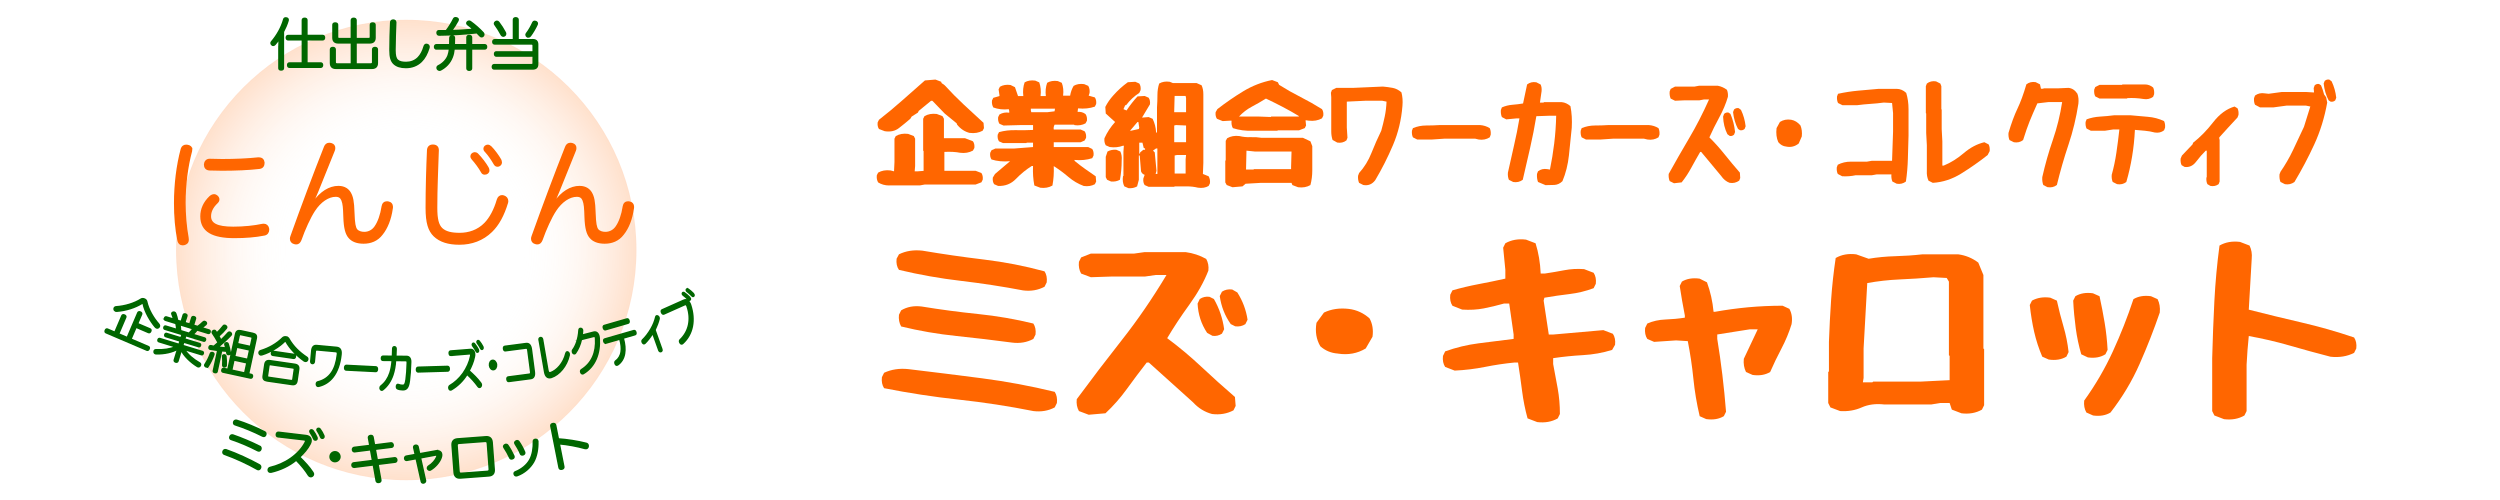 <?xml version="1.0" encoding="UTF-8"?>
<svg xmlns="http://www.w3.org/2000/svg" width="800" height="160" xmlns:xlink="http://www.w3.org/1999/xlink" viewBox="0 0 800 160">
  <defs>
    <style>
      .uuid-ddcda66a-9e35-4c00-95cd-ca610afb3f09, .uuid-dd8134c6-8ef7-4618-b373-5a4501a54f60 {
        fill: #f60;
      }

      .uuid-139edebe-dbdf-4b50-b8df-5f94b15c39d4 {
        fill: #060;
        stroke: #060;
      }

      .uuid-139edebe-dbdf-4b50-b8df-5f94b15c39d4, .uuid-dd8134c6-8ef7-4618-b373-5a4501a54f60 {
        stroke-miterlimit: 10;
        stroke-width: .5px;
      }

      .uuid-dd8134c6-8ef7-4618-b373-5a4501a54f60 {
        stroke: #f60;
      }

      .uuid-02253cd1-3060-4e8f-aa81-b1c4ff4730f5 {
        fill: url(#uuid-9bb2d094-6b87-4224-ba8f-36e670cc7194);
      }
    </style>
    <radialGradient id="uuid-9bb2d094-6b87-4224-ba8f-36e670cc7194" data-name="名称未設定グラデーション 18" cx="130" cy="80" fx="130" fy="80" r="73.66" gradientTransform="matrix(1, 0, 0, 1, 0, 0)" gradientUnits="userSpaceOnUse">
      <stop offset=".5" stop-color="#fff" stop-opacity="0"/>
      <stop offset="1" stop-color="#f60" stop-opacity=".2"/>
    </radialGradient>
  </defs>
  <g id="uuid-8bb36869-ace8-4cd4-bcc1-c5296bb6f771" data-name="レイヤー 1"/>
  <g id="uuid-6a4f3333-44e9-4c5f-bae3-cb031dba4bff" data-name="レイヤー 2">
    <circle class="uuid-02253cd1-3060-4e8f-aa81-b1c4ff4730f5" cx="130" cy="80" r="73.66"/>
    <g>
      <g>
        <path class="uuid-139edebe-dbdf-4b50-b8df-5f94b15c39d4" d="M89.28,15.28c0-1.04,.05-2.11,.13-3-.42,.71-.87,1.36-1.42,1.94-.18,.18-.36,.29-.56,.29-.15,0-.31-.05-.44-.2-.16-.15-.25-.33-.25-.51,0-.16,.07-.33,.2-.47,1.65-1.94,3.12-4.45,3.87-7.12,.07-.33,.33-.47,.65-.47,.07,0,.16,.02,.25,.04,.33,.05,.49,.29,.49,.58,0,.09-.02,.16-.04,.27-.36,1.2-.87,2.38-1.49,3.54v11.67c0,.35-.27,.53-.71,.53s-.69-.18-.69-.53v-6.57Zm13.4,4.9c.33,0,.51,.25,.51,.65,0,.36-.18,.67-.51,.67h-10.1c-.35,0-.51-.29-.51-.67s.16-.65,.51-.65h4.19v-7.46h-4.61c-.33,0-.53-.29-.53-.67s.2-.67,.53-.67h4.61V6.43c0-.34,.25-.56,.71-.56s.71,.2,.71,.54v4.96h5.1c.35,0,.53,.27,.53,.67s-.18,.67-.53,.67h-5.1v7.46h4.48Z"/>
        <path class="uuid-139edebe-dbdf-4b50-b8df-5f94b15c39d4" d="M108.23,13.7c-1.07,0-1.67-.51-1.67-1.62V7.92c0-.36,.27-.54,.71-.54s.73,.18,.73,.54v3.87c0,.44,.18,.58,.6,.58h3.85V6.45c0-.36,.29-.58,.73-.58s.74,.22,.74,.58v5.92h4.03c.42,0,.6-.15,.6-.58v-3.85c0-.38,.27-.56,.71-.56s.73,.18,.73,.56v4.14c0,1.11-.6,1.62-1.69,1.62h-4.38v6.79h4.7c.44,0,.65-.18,.65-.62v-4.05c0-.4,.29-.6,.73-.6s.73,.2,.73,.6v4.34c0,1.18-.62,1.69-1.73,1.69h-11.51c-1.11,0-1.71-.53-1.71-1.71v-4.3c0-.42,.27-.62,.73-.62s.73,.2,.73,.62v4.03c0,.44,.2,.62,.64,.62h4.58v-6.79h-4.21Z"/>
        <path class="uuid-139edebe-dbdf-4b50-b8df-5f94b15c39d4" d="M126.62,7.19v.05c-.09,2.67-.24,5.88-.24,8.79,0,1.71,.22,2.65,.8,3.21,.6,.56,1.51,.76,2.76,.76,1.4,0,2.81-.45,3.89-1.56,.82-.83,1.49-2.11,1.92-3.61,.13-.42,.38-.62,.69-.62,.09,0,.2,.02,.29,.05,.33,.09,.56,.38,.56,.74,0,.09-.02,.2-.05,.31-.56,1.83-1.33,3.3-2.42,4.36-1.34,1.31-3.05,1.92-4.92,1.92-1.71,0-2.98-.4-3.87-1.25-.84-.82-1.22-2-1.22-4.3,0-2.81,.09-6.17,.22-8.84,.02-.47,.31-.76,.78-.76h.04c.51,.02,.76,.29,.76,.74Z"/>
        <path class="uuid-139edebe-dbdf-4b50-b8df-5f94b15c39d4" d="M139.62,15.64c-.35,0-.54-.25-.54-.65s.2-.65,.54-.65h4.32c.04-.65,.04-1.38,.04-2.25,0-.36,.29-.56,.71-.56s.71,.18,.71,.56c0,.87,0,1.62-.04,2.25h4.09v-2.42c0-.36,.27-.54,.71-.54s.71,.18,.71,.54v2.42h4.27c.35,0,.54,.25,.54,.65s-.2,.65-.54,.65h-4.27v6.26c0,.36-.29,.56-.71,.56s-.71-.2-.71-.56v-6.26h-4.16c-.11,1.04-.27,1.82-.58,2.62-.73,1.94-2.12,3.27-3.63,4.07-.16,.09-.31,.13-.45,.13-.25,0-.47-.13-.62-.34-.09-.15-.13-.29-.13-.44,0-.25,.13-.47,.38-.6,1.47-.71,2.67-1.98,3.16-3.34,.22-.64,.36-1.29,.45-2.09h-4.25Zm9.1-6.03c.91-.05,1.83-.13,2.74-.25-.58-.53-1.18-1.02-1.76-1.45-.22-.16-.31-.33-.31-.49s.07-.29,.2-.42c.15-.13,.31-.22,.51-.22,.15,0,.29,.04,.44,.14,1.43,1.02,2.87,2.29,4.07,3.58,.13,.16,.2,.35,.2,.53,0,.22-.09,.42-.24,.54-.15,.13-.29,.18-.45,.18-.18,0-.36-.07-.53-.27-.31-.33-.64-.69-.98-1.02-3.36,.42-8.32,.71-12.06,.75h-.04c-.42,0-.62-.29-.64-.71v-.04c0-.36,.22-.62,.58-.62h2.36c.82-1.07,1.74-2.54,2.36-3.79,.13-.25,.33-.36,.58-.36,.11,0,.24,.02,.36,.05,.33,.09,.51,.29,.51,.54,0,.11-.04,.22-.09,.33-.62,1.14-1.34,2.27-2.05,3.2,1.42-.02,2.83-.09,4.23-.2Z"/>
        <path class="uuid-139edebe-dbdf-4b50-b8df-5f94b15c39d4" d="M170.43,12.71c1.04,0,1.6,.45,1.6,1.51v6.34c0,1.04-.56,1.49-1.6,1.49h-12.33c-.34,0-.53-.29-.53-.67,0-.34,.18-.67,.53-.67h11.91c.44,0,.62-.13,.62-.56v-2.22h-11.84c-.33,0-.51-.29-.51-.67s.18-.63,.51-.63h11.84v-2.03c0-.44-.18-.56-.62-.56h-11.75c-.36,0-.54-.27-.54-.65s.18-.65,.54-.65h6.06V6.27c0-.33,.27-.56,.71-.56s.74,.24,.74,.56v6.45h4.65Zm-8.64-1.85c0,.2-.09,.4-.34,.56-.15,.09-.27,.13-.4,.13-.29,0-.54-.22-.69-.51-.62-1.16-1.29-2.2-1.94-3.09-.13-.16-.18-.31-.18-.45,0-.2,.11-.38,.35-.53,.16-.09,.31-.15,.45-.15,.2,0,.38,.11,.56,.33,.73,.94,1.49,2.12,2.03,3.16,.09,.18,.16,.36,.16,.54Zm7.3,.98c-.16,0-.31-.05-.44-.14-.18-.13-.31-.33-.31-.56,0-.15,.05-.31,.18-.47,.71-.91,1.45-2.23,2-3.43,.13-.27,.33-.4,.58-.4,.11,0,.24,.02,.36,.07,.31,.13,.47,.36,.47,.62,0,.09-.02,.2-.07,.31-.56,1.23-1.43,2.69-2.12,3.61-.2,.27-.44,.4-.65,.4Z"/>
      </g>
      <g>
        <path class="uuid-dd8134c6-8ef7-4618-b373-5a4501a54f60" d="M61.31,47.85c0,.15-.04,.3-.08,.49-1.36,5.03-2.08,11.01-2.08,16.53,0,3.75,.34,7.75,.98,11.27,.04,.19,.04,.38,.04,.57,0,.87-.49,1.32-1.29,1.51-.15,.04-.3,.04-.42,.04-.72,0-1.29-.42-1.48-1.44-.72-3.48-1.06-7.56-1.06-11.8,0-5.9,.72-12.03,2.16-17.36,.23-.79,.83-1.13,1.51-1.13,.15,0,.26,0,.42,.04,.76,.11,1.29,.57,1.29,1.29Zm8.66,15.96c0,.38-.19,.72-.49,1.02-1.59,1.51-2.19,2.95-2.19,4.39,0,2.34,2.04,3.56,7.34,3.56,3.25,0,6.73-.34,9.31-.91,.15-.04,.3-.04,.45-.04,.76,0,1.32,.49,1.48,1.25,.04,.15,.04,.26,.04,.42,0,.76-.45,1.47-1.29,1.63-2.8,.57-6.13,.83-9.61,.83-6.96,0-10.67-1.97-10.67-6.73,0-2.31,.95-4.46,2.87-6.28,.42-.38,.87-.57,1.29-.57,.34,0,.68,.15,.98,.42,.34,.34,.49,.68,.49,1.02Zm12.9-13.2c.95,0,1.44,.53,1.55,1.4v.11c0,.87-.38,1.59-1.48,1.7-3.18,.38-7.72,.57-11.84,.57-1.4,0-2.76-.04-4.01-.08-1.17-.04-1.59-.79-1.59-1.67,.04-.83,.57-1.59,1.55-1.59h.08c1.21,.04,2.57,.08,3.97,.08,4.01,0,8.4-.19,11.46-.53h.3Z"/>
        <path class="uuid-dd8134c6-8ef7-4618-b373-5a4501a54f60" d="M100.31,64.72c2.31-3.21,5.07-4.99,7.98-4.99,1.97,0,3.14,.91,3.78,2.04,.68,1.21,1.02,2.61,1.13,6.39,.11,3.4,.38,4.62,.87,5.3,.53,.68,1.51,.98,2.5,.98,1.36,0,2.65-.64,3.48-1.85,1.06-1.51,1.89-3.82,2.31-6.58,.15-.87,.68-1.36,1.48-1.36,.11,0,.26,0,.38,.04,.83,.15,1.29,.72,1.29,1.55,0,.11,0,.26-.04,.38-.49,3.56-1.66,6.39-3.22,8.32-1.51,2-3.63,2.8-5.9,2.8-2.04,0-3.63-.57-4.61-1.74-.95-1.1-1.51-2.84-1.63-6.62-.08-2.91-.19-4.2-.64-5.33-.34-.83-.91-1.32-2.04-1.32-2.38,0-4.96,1.74-6.85,4.65-1.44,2.19-3.14,5.94-4.35,9.38-.34,.83-.79,1.21-1.44,1.21-.19,0-.42-.04-.64-.11-.72-.19-1.13-.72-1.13-1.44,0-.26,.04-.53,.15-.79,3.37-9.42,7.23-19.75,10.74-28.6,.26-.72,.79-1.1,1.44-1.1,.23,0,.45,.04,.68,.11,.68,.19,1.02,.68,1.02,1.32,0,.23-.04,.53-.15,.79-1.85,4.61-3.63,8.93-5.26,13.05-.49,1.21-1.06,2.53-1.59,3.44l.26,.08Z"/>
        <path class="uuid-dd8134c6-8ef7-4618-b373-5a4501a54f60" d="M138.59,46.49c1.06,.04,1.59,.6,1.59,1.55v.11c-.19,5.56-.49,12.26-.49,18.31,0,3.56,.45,5.52,1.66,6.7,1.25,1.17,3.14,1.59,5.75,1.59,2.91,0,5.86-.95,8.09-3.25,1.7-1.74,3.1-4.39,4.01-7.53,.26-.87,.79-1.29,1.44-1.29,.19,0,.38,.04,.6,.11,.68,.23,1.17,.79,1.17,1.55,0,.23-.04,.42-.11,.64-1.17,3.82-2.76,6.88-5.03,9.08-2.8,2.72-6.35,4.01-10.25,4.01-3.56,0-6.2-.83-8.06-2.61-1.74-1.7-2.53-4.16-2.53-8.96,0-5.86,.19-12.86,.45-18.42,.04-.98,.64-1.59,1.63-1.59h.08Zm13.28,2.46c.42,0,.68,.11,.98,.42,1.17,1.17,2.53,2.99,3.25,4.24,.11,.23,.27,.49,.27,.98,0,.57-.53,1.06-1.25,1.06-.45,0-.76-.19-.98-.64-.79-1.4-1.93-2.95-2.99-4.12-.23-.26-.38-.57-.38-.91,0-.49,.49-1.02,1.1-1.02Zm4.16-2.42c.42,0,.68,.15,1.02,.45,.98,.95,2.42,2.91,3.1,4.12,.11,.23,.23,.53,.23,.95,0,.45-.45,1.06-1.17,1.06-.45,0-.72-.19-.98-.61-.83-1.44-1.82-2.91-2.84-4.01-.34-.34-.45-.53-.45-.98,0-.49,.57-.98,1.1-.98Z"/>
        <path class="uuid-dd8134c6-8ef7-4618-b373-5a4501a54f60" d="M177.47,64.72c2.31-3.21,5.07-4.99,7.98-4.99,1.97,0,3.14,.91,3.78,2.04,.68,1.21,1.02,2.61,1.13,6.39,.11,3.4,.38,4.62,.87,5.3,.53,.68,1.51,.98,2.5,.98,1.36,0,2.65-.64,3.48-1.85,1.06-1.51,1.89-3.82,2.31-6.58,.15-.87,.68-1.36,1.48-1.36,.11,0,.26,0,.38,.04,.83,.15,1.29,.72,1.29,1.55,0,.11,0,.26-.04,.38-.49,3.56-1.66,6.39-3.22,8.32-1.51,2-3.63,2.8-5.9,2.8-2.04,0-3.63-.57-4.61-1.74-.95-1.1-1.51-2.84-1.63-6.62-.08-2.91-.19-4.2-.64-5.33-.34-.83-.91-1.32-2.04-1.32-2.38,0-4.96,1.74-6.85,4.65-1.44,2.19-3.14,5.94-4.35,9.38-.34,.83-.79,1.21-1.44,1.21-.19,0-.42-.04-.64-.11-.72-.19-1.13-.72-1.13-1.44,0-.26,.04-.53,.15-.79,3.37-9.42,7.23-19.75,10.74-28.6,.26-.72,.79-1.1,1.44-1.1,.23,0,.45,.04,.68,.11,.68,.19,1.02,.68,1.02,1.32,0,.23-.04,.53-.15,.79-1.85,4.61-3.63,8.93-5.26,13.05-.49,1.21-1.06,2.53-1.59,3.44l.26,.08Z"/>
      </g>
      <g>
        <path class="uuid-139edebe-dbdf-4b50-b8df-5f94b15c39d4" d="M47.52,110.94c.26,.11,.32,.39,.18,.71-.14,.34-.4,.52-.66,.41l-13.15-5.62c-.26-.11-.31-.42-.16-.76,.14-.32,.38-.47,.64-.36l2.39,1.02,2.27-5.31c.13-.31,.44-.35,.81-.2,.34,.14,.51,.42,.38,.71l-2.27,5.31,2.77,1.19,3.41-7.97c.12-.28,.41-.37,.78-.21,.35,.15,.51,.42,.39,.71l-1.28,3,4.01,1.71c.28,.12,.34,.4,.19,.73-.13,.31-.4,.52-.68,.4l-4.01-1.72-1.64,3.84,5.63,2.41Zm-1.3-15.24c.35,.15,.64,.42,.7,.77,.58,2.71,2.28,5.43,3.79,7.14,.32,.35,.37,.66,.26,.91-.04,.09-.09,.16-.17,.23-.22,.21-.46,.27-.71,.17-.15-.07-.3-.18-.47-.38-1.53-1.83-3.28-4.77-3.79-7.36-.02-.12-.05-.18-.11-.21s-.14,0-.24,.06c-2.18,1.38-5.22,2.35-8.13,2.55-.13,.02-.28-.01-.41-.07-.21-.09-.4-.3-.42-.59,0-.13,0-.23,.05-.34,.09-.21,.31-.38,.6-.39,2.82-.19,5.85-1.1,7.99-2.47,.29-.18,.71-.17,1.04-.02Z"/>
        <path class="uuid-139edebe-dbdf-4b50-b8df-5f94b15c39d4" d="M52.93,102.47c-.27-.08-.37-.32-.27-.64,.1-.32,.32-.48,.59-.39l2.31,.71c-.11-.54-.33-1.14-.52-1.6-.05-.12-.06-.25-.04-.34,.05-.16,.2-.27,.45-.32,.13-.01,.25-.01,.36,.02,.17,.05,.31,.2,.4,.4,.26,.67,.48,1.49,.61,2.22l1.18,.36,.64-2.1c.1-.32,.38-.39,.71-.29,.38,.12,.53,.32,.43,.64l-.64,2.1,1.61,.49,.64-2.08c.1-.32,.36-.39,.71-.29,.38,.12,.53,.32,.43,.64l-.64,2.08,1.37,.42c.66-.46,1.24-.98,1.69-1.43,.2-.2,.39-.25,.6-.18,.08,.02,.17,.07,.26,.13,.21,.15,.28,.4,.22,.59-.02,.08-.06,.15-.13,.2-.36,.33-.84,.7-1.37,1.08l2.39,.73c.27,.08,.37,.34,.27,.66-.1,.32-.31,.46-.59,.38l-3.53-1.08c-.4,.52-.86,1.01-1.35,1.45l3.76,1.15c.25,.08,.34,.31,.25,.6-.09,.3-.29,.45-.55,.37l-5.75-1.76-.34,1.1,4.79,1.46c.25,.08,.34,.31,.25,.6-.09,.29-.29,.45-.55,.37l-4.79-1.46-.34,1.11,6.32,1.93c.25,.08,.35,.32,.26,.62-.09,.3-.31,.44-.56,.37l-5.47-1.67c1.14,1.72,2.77,3.13,4.87,4.33,.28,.16,.35,.44,.27,.69-.02,.08-.06,.14-.09,.2-.17,.28-.43,.39-.72,.3-.06-.02-.13-.04-.18-.09-2.18-1.35-4.27-3.33-5.26-5.4,0,.36-.07,.8-.19,1.19l-.77,2.53c-.08,.27-.36,.39-.73,.28-.33-.1-.5-.36-.42-.63l.77-2.53c.12-.4,.29-.77,.53-1.09-1.9,1.09-4.37,1.66-7.09,1.61-.08,0-.17-.02-.25-.04-.27-.08-.43-.31-.43-.6,0-.11,0-.19,.03-.25,.08-.25,.27-.39,.53-.38,2.49,.1,4.59-.21,6.32-.97l-5.35-1.64c-.24-.07-.36-.32-.26-.62,.09-.3,.33-.44,.56-.37l6.16,1.88,.34-1.11-4.63-1.42c-.25-.08-.33-.33-.25-.62,.09-.29,.29-.43,.54-.36l4.63,1.42,.34-1.1-5.54-1.69c-.25-.08-.34-.31-.25-.62,.09-.29,.29-.43,.54-.36l3.55,1.08c-.03-.65-.11-1.3-.26-1.94l-3.39-1.04Zm4.63,1.42c.14,.63,.18,1.28,.21,1.93l2.71,.83c.48-.44,.93-.93,1.33-1.46l-4.25-1.3Z"/>
        <path class="uuid-139edebe-dbdf-4b50-b8df-5f94b15c39d4" d="M66.07,117.45c-.1-.02-.18-.06-.27-.11-.21-.15-.32-.33-.27-.57,.02-.08,.07-.19,.15-.29,.53-.74,1.21-2.07,1.66-3.34,.09-.27,.34-.37,.63-.31l.08,.02c.33,.12,.45,.29,.38,.59-.01,.05-.02,.1-.05,.14-.39,1.19-1.13,2.68-1.76,3.62-.15,.21-.35,.28-.56,.24Zm3.6-5.35c-.81-.11-1.61-.21-2.36-.34h-.03c-.31-.07-.45-.31-.37-.67,.08-.37,.3-.51,.61-.45,.08,.02,.18,.04,.26,.06,.21,.05,.42,.09,.65,.14,.46-.41,.94-.8,1.4-1.21-.55-1.09-1.29-2.21-1.81-2.98-.1-.14-.12-.3-.09-.43,.03-.15,.12-.26,.27-.37,.16-.1,.32-.15,.47-.12,.11,.02,.2,.08,.27,.18,.14,.2,.3,.42,.44,.64,.8-.7,1.51-1.55,2.08-2.27,.12-.18,.32-.22,.52-.18,.1,.02,.19,.06,.28,.13,.2,.16,.31,.36,.27,.57-.02,.08-.05,.14-.1,.22-.59,.76-1.49,1.7-2.44,2.52,.25,.43,.49,.87,.7,1.33,.84-.81,1.65-1.62,2.3-2.38,.16-.17,.34-.25,.54-.21,.1,.02,.19,.08,.27,.15,.2,.16,.29,.37,.25,.58-.02,.08-.07,.16-.13,.23-1.16,1.25-2.86,2.8-4.15,3.83,.83,.11,1.67,.23,2.51,.29-.1-.41-.22-.81-.31-1.14-.02-.06-.02-.12-.01-.17,.04-.16,.2-.3,.42-.35,.09-.01,.17-.01,.24,0,.18,.04,.31,.15,.37,.34,.29,.85,.58,2.03,.7,2.89,0,.07,0,.12,0,.17-.04,.19-.2,.31-.43,.35-.11,.03-.21,.02-.29,0-.2-.04-.32-.17-.35-.42-.02-.21-.06-.44-.11-.67-.54-.03-1.07-.08-1.61-.13l-1.45,6.69c-.06,.28-.34,.37-.69,.29-.33-.07-.54-.25-.48-.53l1.42-6.57Zm10.76,7.73c.29,.06,.4,.34,.33,.67-.07,.34-.29,.53-.58,.47l-8.83-1.91c-.29-.06-.41-.33-.33-.67,.07-.33,.29-.53,.58-.47l1.35,.29,2.45-11.3c.21-.98,.73-1.25,1.66-1.05l3.85,.83c.94,.2,1.29,.67,1.07,1.65l-2.45,11.3,.89,.19Zm-8.06-2.82c-.05,.24-.25,.35-.52,.36-.07,0-.12,0-.18-.02-.26-.06-.39-.24-.38-.54,.05-.87,.07-1.81-.04-2.79,0-.04,0-.08,0-.12,.04-.2,.22-.33,.47-.34,.07,0,.13,.01,.18,.02,.21,.04,.34,.16,.38,.39,.12,.96,.14,1.94,.1,2.9,0,.05,0,.1-.01,.13Zm1.76,1.45l4.18,.91,.71-3.27-4.18-.91-.71,3.27Zm.94-4.36l4.18,.91,.66-3.03-4.18-.91-.66,3.03Zm5.63-5.78c.08-.36-.06-.49-.37-.56l-3.24-.7c-.33-.07-.49,0-.57,.35l-.56,2.57,4.18,.91,.56-2.57Z"/>
        <path class="uuid-139edebe-dbdf-4b50-b8df-5f94b15c39d4" d="M91.51,107.82c.36,.05,.71,.24,.88,.53,1.43,2.54,3.41,4.41,5.77,5.98,.25,.15,.34,.4,.31,.65-.01,.1-.05,.21-.11,.32-.15,.23-.42,.36-.69,.32-.1-.01-.21-.05-.3-.11-2.47-1.74-4.63-4.02-5.85-6.23-.07-.11-.13-.17-.19-.18-.07,0-.14,.03-.22,.1-1.78,1.81-4.61,3.51-7.32,4.33-.11,.04-.23,.05-.32,.04-.25-.04-.44-.2-.54-.48-.04-.11-.04-.21-.02-.31,.04-.25,.22-.47,.5-.55,2.75-.84,5.17-2.26,7.1-4.16,.25-.23,.65-.31,1.01-.26Zm2.79,8.76c1,.15,1.4,.64,1.26,1.63l-.53,3.62c-.15,1-.67,1.35-1.67,1.2l-7.87-1.14c-1-.15-1.41-.62-1.26-1.63l.53-3.62c.14-.99,.67-1.35,1.67-1.2l7.87,1.14Zm-1.15,5.21c.35,.05,.54-.02,.59-.38l.46-3.16c.05-.36-.11-.49-.46-.54l-7.13-1.04c-.35-.05-.52,.02-.58,.39l-.46,3.16c-.05,.36,.1,.48,.44,.54l7.13,1.04Zm.98-8.36c.3,.04,.44,.35,.39,.68-.05,.35-.27,.58-.57,.54l-6.67-.97c-.31-.05-.44-.33-.39-.68,.05-.33,.25-.58,.57-.54l6.67,.97Z"/>
        <path class="uuid-139edebe-dbdf-4b50-b8df-5f94b15c39d4" d="M107.68,111.17c1.12,.1,1.57,.85,1.44,2.17,0,.05,0,.1-.01,.15-.33,3.04-1.2,5.44-2.53,7.15-1.18,1.53-2.74,2.52-4.61,2.97-.08,0-.15,.02-.23,.01-.27-.03-.44-.24-.49-.58,0-.08,0-.17,0-.25,.03-.32,.2-.53,.48-.59,1.81-.44,3.26-1.4,4.29-2.85,1.03-1.41,1.68-3.41,1.97-5.99v-.05c.06-.55-.1-.76-.57-.81l-5.89-.54c-.47-.04-.62,.08-.67,.64l-.29,3.12c-.04,.4-.3,.64-.61,.61-.32-.03-.54-.32-.5-.71l.32-3.43c.11-1.18,.66-1.69,1.53-1.61l6.38,.59Z"/>
        <path class="uuid-139edebe-dbdf-4b50-b8df-5f94b15c39d4" d="M110.75,118.39c-.31-.02-.47-.29-.45-.74,.02-.43,.21-.74,.54-.72l9.46,.48c.32,.02,.48,.34,.46,.77-.02,.45-.21,.71-.52,.69l-9.49-.48Z"/>
        <path class="uuid-139edebe-dbdf-4b50-b8df-5f94b15c39d4" d="M126.57,115.32c-.12,1.78-.4,3.29-.85,4.65-.67,1.99-1.77,3.63-3.26,4.78-.11,.08-.23,.11-.33,.11-.17,0-.32-.12-.43-.35-.06-.12-.08-.25-.08-.37,0-.25,.1-.48,.28-.61,1.35-1.03,2.32-2.49,2.89-4.23,.37-1.14,.6-2.44,.72-3.97l-2.98-.03c-.31,0-.46-.22-.46-.64s.16-.66,.48-.66l3.05,.02c.05-.88,.07-1.6,.08-2.41,0-.43,.21-.65,.53-.64,.31,0,.55,.24,.54,.67-.02,.83-.05,1.56-.09,2.4l3.42,.02c.9,0,1.35,.66,1.33,1.76-.06,2.43-.22,4.48-.42,5.99-.29,2.21-.86,2.92-2.07,2.91-.61,0-1.26-.11-1.72-.32-.21-.1-.33-.35-.33-.67,0-.07,0-.15,.02-.22,.05-.33,.23-.5,.44-.49,.05,0,.11,.02,.17,.04,.37,.15,.88,.26,1.31,.26,.65,0,.9-.26,1.14-1.88,.2-1.38,.32-3.29,.38-5.32v-.07c0-.55-.14-.67-.62-.67l-3.16-.03Z"/>
        <path class="uuid-139edebe-dbdf-4b50-b8df-5f94b15c39d4" d="M133.79,119c-.31,0-.49-.25-.51-.7-.01-.43,.15-.75,.48-.76l9.47-.28c.32,0,.51,.3,.52,.73,.01,.45-.15,.72-.47,.73l-9.5,.28Z"/>
        <path class="uuid-139edebe-dbdf-4b50-b8df-5f94b15c39d4" d="M144.26,113.73c-.3,.02-.48-.25-.51-.7-.03-.4,.13-.67,.42-.69l6.33-.5c.54-.04,.9,.17,1.14,.59,.13,.23,.21,.49,.23,.82,.02,.28,0,.62-.09,.97-.3,1.5-.91,2.96-1.69,4.44,1.49,1.35,2.58,2.37,3.72,3.91,.14,.17,.21,.37,.22,.57,.01,.2-.04,.39-.14,.54-.1,.17-.26,.27-.41,.28-.17,.01-.34-.06-.47-.24-1.03-1.43-2.08-2.62-3.56-3.97-1.25,2.12-3.1,3.85-4.97,4.94-.1,.06-.19,.1-.29,.1-.21,.01-.39-.11-.49-.39-.03-.1-.05-.18-.06-.28-.02-.32,.1-.61,.33-.74,1.46-.86,2.96-2.16,4.19-3.87,1.19-1.68,2.1-3.69,2.46-5.58,.03-.15,.04-.27,.04-.37-.02-.25-.16-.36-.47-.34l-5.95,.49Zm7.21-3.9c.14,0,.23,.04,.34,.16,.42,.49,.92,1.26,1.19,1.79,.04,.1,.1,.21,.12,.43,.02,.25-.14,.48-.38,.49-.15,0-.25-.07-.34-.26-.3-.6-.72-1.25-1.1-1.75-.08-.11-.14-.24-.15-.39-.01-.22,.13-.46,.33-.47Zm1.51-.85c.14,0,.23,.05,.35,.18,.35,.39,.88,1.23,1.14,1.74,.04,.1,.09,.23,.1,.41,.01,.2-.12,.47-.36,.49-.15,0-.24-.07-.34-.24-.32-.61-.68-1.24-1.05-1.7-.12-.14-.16-.22-.18-.42-.01-.22,.16-.44,.33-.46Z"/>
        <path class="uuid-139edebe-dbdf-4b50-b8df-5f94b15c39d4" d="M158.88,116.69c.08,.83-.36,1.54-.97,1.6-.62,.06-1.18-.55-1.26-1.38-.08-.83,.35-1.54,.97-1.6,.61-.06,1.19,.57,1.26,1.38Z"/>
        <path class="uuid-139edebe-dbdf-4b50-b8df-5f94b15c39d4" d="M168.35,109.95c.95-.12,1.5,.51,1.68,1.83l.94,7.18c.17,1.32-.2,2.06-1.15,2.18l-7.02,.92c-.3,.04-.51-.22-.56-.65-.06-.45,.06-.71,.39-.76l6.69-.88c.48-.06,.58-.26,.5-.85l-.9-6.85c-.08-.59-.22-.74-.71-.68l-6.5,.85c-.32,.04-.5-.19-.56-.61-.06-.45,.05-.75,.39-.79l6.79-.89Z"/>
        <path class="uuid-139edebe-dbdf-4b50-b8df-5f94b15c39d4" d="M172.5,108.78c-.07-.39,.11-.69,.44-.75,.33-.06,.6,.16,.67,.56l1.7,9.87c.12,.66,.35,.9,.74,.83,.05,0,.1-.02,.16-.04,1.98-.72,4.09-2.96,4.88-6.17,.06-.28,.2-.44,.39-.47,.1-.02,.21,.01,.32,.08,.19,.12,.3,.32,.34,.55,.02,.13,.02,.3-.01,.44-.79,3.5-3.18,6.24-5.65,7.07-.11,.02-.22,.06-.33,.08-.43,.08-.8,0-1.11-.24-.36-.29-.61-.79-.74-1.56l-1.77-10.23Z"/>
        <path class="uuid-139edebe-dbdf-4b50-b8df-5f94b15c39d4" d="M186.04,108.63c-.37,1.62-1.03,3.19-1.89,4.38-.09,.11-.18,.18-.29,.2-.16,.04-.33-.04-.48-.2-.09-.1-.16-.24-.19-.4-.05-.21-.03-.47,.12-.66,.97-1.31,1.77-3.38,1.97-6.27,.02-.31,.12-.52,.37-.58,.06-.01,.14-.01,.23,0,.27,.02,.45,.24,.51,.5,.01,.06,.02,.15,.02,.22,0,.36-.06,.85-.17,1.44l3.78-.97c.77-.19,1.4,.28,1.64,1.33,.04,.19,.08,.39,.09,.63,.32,4.76-1.24,9.03-5.09,11.31-.04,.03-.09,.04-.14,.05-.24,.06-.46-.06-.61-.36-.03-.08-.06-.16-.08-.24-.07-.29,.01-.57,.26-.71,3.26-2.06,4.78-5.45,4.5-10.01-.01-.12-.02-.2-.04-.3-.07-.31-.23-.43-.57-.35-.01,0-.02,0-.05,.01l-3.9,.98Z"/>
        <path class="uuid-139edebe-dbdf-4b50-b8df-5f94b15c39d4" d="M200.64,102.07c.3-.09,.52,.16,.62,.53,.1,.35,.04,.72-.24,.8l-7.29,2.11c-.28,.08-.52-.2-.63-.55-.11-.37-.05-.7,.24-.78l7.29-2.11Zm-6.79,7.71c-.28,.08-.5-.17-.61-.53-.1-.35-.04-.67,.25-.75l9.35-2.7c.3-.09,.51,.15,.61,.5,.11,.37,.06,.69-.23,.78l-3.8,1.1c.54,1.92,.68,3.56,.43,4.99-.25,1.53-1.02,2.76-2.11,3.54-.09,.06-.17,.1-.25,.12-.2,.06-.41-.02-.55-.25-.05-.09-.09-.18-.12-.28-.08-.29-.04-.59,.16-.74,.95-.66,1.61-1.73,1.78-2.97,.18-1.14,.06-2.43-.4-4.09l-4.51,1.3Z"/>
        <path class="uuid-139edebe-dbdf-4b50-b8df-5f94b15c39d4" d="M211.81,111.79c.12,.33-.06,.64-.3,.72-.24,.08-.54-.04-.67-.4l-1.96-5.48c-.76,1.26-1.68,2.42-2.49,3.21-.07,.06-.14,.1-.21,.13-.2,.07-.39-.02-.53-.23-.06-.09-.1-.18-.14-.27-.1-.27-.07-.52,.11-.69,.91-.87,1.86-2.06,2.74-3.6,.71-1.24,1.17-2.4,1.51-3.79,.03-.17,.12-.27,.23-.31,.12-.04,.26,0,.43,.08,.16,.1,.27,.24,.33,.41,.05,.14,.06,.32,.03,.49-.26,1.08-.75,2.34-1.31,3.53l2.22,6.22Z"/>
        <path class="uuid-139edebe-dbdf-4b50-b8df-5f94b15c39d4" d="M218.74,96.1c.55-.24,.96-.21,1.34,.06,.28,.2,.53,.55,.73,.99,.06,.14,.11,.28,.17,.44,1.58,4.83,.74,9.37-2.49,12.3-.07,.07-.13,.11-.2,.14-.21,.09-.43,.01-.61-.24-.06-.08-.1-.16-.13-.23-.14-.3-.12-.6,.08-.8,2.77-2.62,3.71-6.49,2.26-10.74-.02-.08-.06-.16-.09-.23-.18-.39-.37-.43-.73-.28l-6.65,2.97c-.26,.12-.53-.09-.7-.47-.16-.37-.13-.71,.12-.82l6.9-3.08Zm-.17-2.49c.16-.07,.27-.01,.4,.08,.55,.37,1.26,.98,1.68,1.42,.08,.09,.15,.19,.24,.38,.1,.23,0,.47-.18,.55-.18,.08-.33,0-.47-.16-.43-.46-1.06-1.02-1.58-1.41-.12-.08-.2-.18-.26-.3-.1-.21-.02-.48,.16-.56Zm1.26-1.16c.13-.06,.25,0,.39,.08,.46,.3,1.19,.94,1.62,1.39,.08,.08,.15,.21,.19,.3,.14,.3,.04,.53-.15,.61-.17,.08-.29,0-.43-.14-.49-.51-1.02-1-1.52-1.38-.16-.11-.22-.18-.27-.3-.11-.24-.01-.49,.17-.57Z"/>
      </g>
      <g>
        <path class="uuid-139edebe-dbdf-4b50-b8df-5f94b15c39d4" d="M83.03,148.8c.32,.17,.42,.49,.36,.78-.02,.08-.05,.17-.08,.23-.17,.34-.44,.52-.76,.45-.09-.02-.17-.05-.26-.11-3.09-1.76-6.98-3.56-10.51-4.81-.33-.12-.48-.43-.42-.76,.02-.08,.05-.17,.08-.25,.15-.33,.47-.48,.79-.41,.05,.01,.09,.02,.12,.02,3.55,1.25,7.5,3.08,10.68,4.84Zm.11-5.94c.32,.17,.42,.46,.36,.76-.01,.07-.03,.15-.06,.22-.16,.38-.44,.52-.76,.45-.09-.02-.18-.05-.26-.1-2.64-1.37-5.61-2.65-8.46-3.59-.35-.1-.47-.41-.41-.72,.02-.09,.05-.15,.08-.23,.16-.38,.46-.51,.8-.45l.12,.02c2.77,.96,5.8,2.23,8.6,3.63Zm1.56-4.66c.32,.17,.42,.47,.36,.78-.01,.07-.03,.15-.06,.22-.16,.36-.43,.48-.74,.42-.1-.02-.2-.06-.3-.11-2.84-1.43-5.82-2.67-8.76-3.61-.35-.1-.48-.43-.42-.76,.01-.07,.03-.15,.06-.22,.15-.32,.47-.49,.81-.42l.12,.02c3.04,.97,5.99,2.19,8.92,3.68Z"/>
        <path class="uuid-139edebe-dbdf-4b50-b8df-5f94b15c39d4" d="M88.98,139.79c-.41-.05-.6-.38-.54-.84,.05-.41,.33-.66,.73-.61l8.8,1.05c.74,.1,1.19,.4,1.43,.89,.12,.26,.17,.55,.13,.89-.04,.29-.15,.63-.34,.97-.75,1.46-1.91,2.81-3.31,4.13,1.74,1.75,3.01,3.05,4.23,4.91,.15,.21,.21,.43,.18,.64s-.14,.39-.31,.52c-.18,.15-.41,.21-.62,.18-.24-.03-.45-.15-.59-.36-1.09-1.72-2.27-3.19-3.99-4.94-2.19,1.86-5.11,3.18-7.92,3.84-.14,.03-.29,.05-.43,.03-.29-.04-.52-.21-.58-.51-.02-.11-.03-.2-.01-.3,.04-.33,.27-.6,.61-.68,2.19-.52,4.54-1.48,6.61-2.94,2.01-1.42,3.7-3.26,4.62-5.11,.07-.15,.12-.26,.14-.37,.03-.26-.14-.4-.57-.46l-8.26-.96Zm10.76-2.22c.19,.02,.3,.09,.42,.25,.47,.6,.98,1.51,1.23,2.12,.04,.11,.09,.24,.06,.46-.03,.26-.3,.45-.63,.41-.21-.03-.33-.13-.41-.35-.28-.68-.71-1.46-1.12-2.06-.09-.13-.14-.28-.12-.44,.03-.22,.28-.44,.56-.4Zm2.26-.5c.19,.02,.3,.11,.44,.27,.39,.49,.93,1.47,1.17,2.06,.04,.11,.07,.25,.05,.44-.03,.21-.27,.46-.6,.41-.21-.03-.32-.13-.41-.33-.3-.7-.66-1.44-1.06-2-.14-.18-.18-.27-.15-.48,.03-.22,.32-.42,.56-.38Z"/>
        <path class="uuid-139edebe-dbdf-4b50-b8df-5f94b15c39d4" d="M108.77,146.27c-.07,.87-.84,1.5-1.69,1.44-.87-.07-1.51-.82-1.44-1.69,.07-.87,.82-1.51,1.69-1.44,.85,.07,1.5,.84,1.44,1.69Z"/>
        <path class="uuid-139edebe-dbdf-4b50-b8df-5f94b15c39d4" d="M113.37,149.51h-.1c-.31-.01-.58-.23-.62-.57-.02-.05-.01-.1-.01-.16,.01-.33,.21-.6,.51-.64l6.07-.76-.63-3.47-5.09,.64s-.07,0-.1,0c-.31-.01-.55-.23-.59-.58-.02-.05-.01-.1-.01-.16,.01-.31,.21-.58,.51-.63l5.06-.62-.44-2.42c-.02-.05-.01-.12-.01-.17,.01-.33,.25-.53,.63-.6,.09-.01,.16-.01,.23,0,.31,.01,.52,.17,.59,.56l.45,2.47,5.3-.67h.09c.31,.01,.51,.28,.59,.62,.02,.07,.01,.12,.01,.19-.01,.3-.19,.52-.49,.56l-5.25,.65,.63,3.45,5.53-.69s.09-.01,.12-.01c.33,.01,.57,.26,.61,.61,.02,.05,.01,.11,.01,.16-.01,.33-.21,.58-.54,.62l-5.48,.68,.9,5c.01,.07,.01,.14,.01,.19-.01,.33-.21,.52-.58,.59-.1,.01-.19,.03-.28,.02-.31-.01-.55-.19-.62-.56l-.9-5.05-6.09,.76Z"/>
        <path class="uuid-139edebe-dbdf-4b50-b8df-5f94b15c39d4" d="M139.51,144.3c.14-.02,.28-.04,.4-.04,.49,0,.82,.14,1.07,.38,.23,.22,.34,.53,.35,.9,0,.29-.06,.61-.19,.96-.49,1.42-1.87,2.98-3.32,3.84-.12,.07-.24,.11-.36,.11-.23,0-.42-.11-.54-.29-.09-.12-.13-.24-.13-.38,0-.23,.1-.45,.3-.58,1.31-.79,2.24-1.94,2.68-2.96,.05-.14,.08-.26,.08-.35,0-.19-.13-.29-.35-.29-.07,0-.12,0-.19,.02l-4.77,.89,1.62,7.29v.1c0,.31-.25,.56-.58,.64-.07,.02-.12,.02-.17,.02-.26,0-.51-.15-.58-.48l-1.64-7.33-2.95,.54c-.05,.02-.09,.02-.12,.02-.3,0-.54-.16-.6-.51-.02-.05-.02-.1-.02-.14,0-.33,.18-.61,.47-.67l2.93-.53-.49-2.2c-.02-.05-.02-.1-.02-.16,0-.33,.23-.56,.55-.6,.05-.02,.1-.02,.16-.02,.31,0,.59,.15,.67,.47l.5,2.27,5.27-.95Z"/>
        <path class="uuid-139edebe-dbdf-4b50-b8df-5f94b15c39d4" d="M158.13,150.22c.09,1.27-.5,1.96-1.71,2.05l-9.09,.68c-1.2,.09-1.9-.5-2-1.77l-.65-8.66c-.09-1.27,.52-1.97,1.71-2.06l9.09-.68c1.21-.09,1.91,.52,2,1.79l.65,8.66Zm-2.34,.65c.66-.05,.82-.22,.78-.83l-.6-8.08c-.04-.61-.23-.77-.89-.72l-8.05,.6c-.66,.05-.82,.22-.77,.84l.6,8.08c.05,.62,.23,.75,.89,.7l8.05-.6Z"/>
        <path class="uuid-139edebe-dbdf-4b50-b8df-5f94b15c39d4" d="M161.87,142.21c.24-.03,.46,.06,.62,.29,.67,.95,1.42,2.3,1.91,3.38,.03,.1,.06,.17,.07,.25,.04,.29-.12,.51-.41,.63-.1,.05-.18,.08-.27,.09-.28,.04-.54-.07-.66-.35-.48-1.06-1.22-2.4-1.85-3.31-.06-.08-.09-.15-.1-.23-.03-.26,.12-.51,.37-.63,.1-.07,.21-.1,.32-.11Zm10.2-1.04s.01,.09,.02,.12c.08,2.32-.35,4.73-1.32,6.48-1.11,1.96-3.06,3.64-5.3,4.43-.07,.03-.14,.04-.19,.04-.31,.04-.56-.1-.68-.38-.03-.08-.06-.17-.07-.25-.04-.28,.11-.52,.41-.63,1.87-.73,3.7-2.15,4.64-3.91,.84-1.57,1.17-3.72,1.11-5.84-.03-.38,.27-.58,.57-.62,.02,0,.05,0,.09-.01,.44,.01,.69,.19,.74,.57Zm-6.67-.14c.24-.03,.46,.06,.64,.3,.67,.95,1.35,2.21,1.82,3.34,.02,.05,.03,.12,.04,.17,.04,.26-.09,.5-.39,.65-.1,.03-.19,.06-.29,.07-.28,.04-.55-.07-.64-.32-.44-1.06-1.16-2.37-1.75-3.24-.06-.08-.09-.16-.1-.25-.03-.24,.13-.47,.37-.61,.1-.07,.2-.1,.3-.11Z"/>
        <path class="uuid-139edebe-dbdf-4b50-b8df-5f94b15c39d4" d="M180.41,149.33c.09,.46-.2,.71-.62,.8-.46,.09-.79-.04-.88-.5l-2.62-13.27c-.09-.46,.16-.71,.62-.8,.43-.08,.79,.04,.88,.52l.87,4.39c2.71,.17,6.11,.69,8.94,1.41,.35,.09,.54,.32,.6,.63,.02,.12,.03,.24,0,.39-.04,.31-.28,.57-.58,.63-.12,.02-.25,.01-.38-.01-2.48-.7-5.65-1.3-8.28-1.52l1.45,7.34Z"/>
      </g>
    </g>
    <g>
      <path class="uuid-ddcda66a-9e35-4c00-95cd-ca610afb3f09" d="M284.55,59.35c-1.34,0-2.52-.33-3.55-.98-.38-.66-.52-1.42-.42-2.29l.42-.84c1.12-.66,2.45-.89,3.97-.7l1.12,.28,.14-2.95v-7.49l.42-.84c1.12-.66,2.44-.89,3.94-.7l1.83,.7,.42,.84v8.75l-.14,1.69h1.02l1.83-.14v-6.33l-.14-.14v-10.2l.42-.84c1.12-.66,2.44-.89,3.94-.7l1.83,.7,.46,.84v6.22h6.75l2.53,.98c.4,.56,.55,1.28,.46,2.14l-.46,.84c-1.22,.66-2.58,.89-4.08,.7-1.41-.28-3.09-.38-5.06-.28v6.05h10.02l1.83,.7c.38,.59,.52,1.3,.42,2.14l-.42,.84-1.83,.7h-16.24l-1.55,.28h-9.88Zm25.8-16.8c-1.59-.38-2.95-1.27-4.08-2.67l-.14-.42-3.83-3.13-3.94-4.08h-.42l-3.94,3.23-.28,.56-2,1.27-.42,.7c-1.22,1.05-2.44,2.05-3.66,2.99s-2.73,1.27-4.54,.98l-1.83-.7c-.38-.56-.52-1.27-.42-2.11l.42-.84c2.55-1.99,5.03-4.05,7.42-6.17s4.82-4.26,7.28-6.42l3.37-.28,1.83,.7,.14,.42,.98,.7c1.99,2.18,4.04,4.25,6.15,6.22s4.21,3.9,6.29,5.8l.14,1.69-.42,.84c-1.22,.66-2.59,.89-4.11,.7Z"/>
      <path class="uuid-ddcda66a-9e35-4c00-95cd-ca610afb3f09" d="M332.82,60.05l-1.83-.7c-.38-1.97-.52-4.04-.42-6.22h-.42c-1.8,1.12-3.48,2.49-5.03,4.1s-3.46,2.36-5.73,2.27l-1.27-.56c-.38-.56-.52-1.27-.42-2.11l.7-1.16,4.82-4.08c-2.18,.19-4.16,0-5.94-.56-.38-.56-.52-1.27-.42-2.11l.42-.84,1.27-.56h6.08l5.94-.46v-1.41h-2l-.14,.14h-7.45l-1.3-.56c-.38-.56-.52-1.27-.42-2.11l.42-.84c1.71-.47,3.48-.68,5.31-.63s3.69,.02,5.59-.07v-1.55h-4.25l-5.2,.14-1.3-.56c-.38-.56-.52-1.28-.42-2.14l.42-.84c.96-.56,2-.75,3.13-.56v-.56l-.14-.56c-1.8,.19-3.46,0-4.96-.56-.38-.66-.52-1.41-.42-2.25l.42-.84,1.97-.56v-.28l-.28-1.86,.42-.84c.96-.56,2.1-.75,3.41-.56l1.41,.7,.98,2.85h1.69c-.19-1.62-.05-3.08,.42-4.39,.94-.56,2.07-.75,3.41-.56l1.27,.56c.47,1.31,.61,2.78,.42,4.39h1.69c-.19-1.52-.05-2.94,.42-4.25,.94-.56,2.07-.75,3.41-.56l1.27,.56c.47,1.22,.61,2.59,.42,4.11h2.25c.19-1.15,.56-2.19,1.12-3.13,.94-.56,2.06-.75,3.38-.56l1.3,.56c.38,.66,.52,1.42,.42,2.29l-.28,.84,1.97,.56c.38,.56,.52,1.27,.42,2.11l-.42,.84c-1.59,.56-3.39,.75-5.38,.56l-.14,1.12c.94-.09,1.78,.14,2.53,.7,.4,.56,.55,1.28,.46,2.14l-.46,.84c-1.03,.56-2.2,.75-3.52,.56l-.14-.14h-6.22c-.28,.47-.38,.98-.28,1.55h8.61l1.27,.56c.4,.56,.55,1.27,.46,2.11l-.46,.84-1.27,.56h-8.61v1.55h11.04l1.27,.6c.38,.56,.52,1.27,.42,2.11l-.42,.84c-1.71,.56-3.6,.75-5.66,.56v.28c1.12,.94,2.26,1.8,3.39,2.6s2.27,1.58,3.39,2.36l.14,1.69-.42,.84c-1.03,.56-2.21,.75-3.55,.56-1.78-.66-3.42-1.62-4.92-2.9s-3.06-2.43-4.68-3.46c.09,2.18-.05,4.25-.42,6.22-1.12,.66-2.44,.89-3.94,.7Zm4.64-24.43l.14-.84h-7.73v.56l.14,.56h5.2l2.25-.28Z"/>
      <path class="uuid-ddcda66a-9e35-4c00-95cd-ca610afb3f09" d="M361.05,60.19l-1.27-.56c-.47-.94-.61-2.02-.42-3.23l.14-.14v-7.77l.14-1.86h-.28c-1.31,.49-2.73,.63-4.25,.42l-1.27-.56c-.38-.66-.52-1.41-.42-2.25,.84-1.88,1.98-3.61,3.41-5.2l-2.99-2.71-.14-2.11c.66-1.31,1.5-2.53,2.53-3.66,1.43-1.62,2.99-3.04,4.68-4.25l2.39-.14,1.27,.56c.38,.56,.52,1.27,.42,2.11l-.42,.88c-1.59,1.03-3,2.34-4.22,3.94h-.28l-.56,1.27,.98,.42c1.12-1.69,2.3-3.19,3.52-4.5l2.29-.14,1.27,.56c.38,.56,.52,1.27,.42,2.11l-2.53,4.22h.42l1.69-.14,1.27,.56c.66,1.34,1.03,2.8,1.12,4.39h.28v-8.05c.09-1.31,.14-2.63,.14-3.96s.19-2.55,.56-3.67c.94-.56,2.06-.75,3.38-.56l1.02,.42h7.59l1.58,.7c.38,.84,.56,1.79,.56,2.85v22.01l-.14,3.52,1.83,.74c.38,.66,.52,1.41,.42,2.25l-.42,.84c-.94,.56-2.07,.75-3.41,.56-1.12-.28-2.32-.42-3.59-.42h-3.87l-.14,.14h-8.19l-1.27-.56c-.38-.56-.52-1.27-.42-2.11l.42-1.16c-.56-.19-.95-.56-1.16-1.12l-.42-5.06h-.28v7.77l-.56,2.11c-.84,.47-1.78,.66-2.81,.56Zm-5.52-2.11l-1.27-.56-.42-.84v-6.5l.56-1.69c.84-.47,1.79-.66,2.85-.56l1.27,.56c.38,.84,.52,1.78,.42,2.81,0,2.16-.19,4.23-.56,6.22-.84,.47-1.79,.66-2.85,.56Zm8.89-16.8l.14-.42-.28-1.83h-.28l-2.39,2.81h.28l2.53-.56Zm.42,7.77v-.28l1.02-.84h.56v-.42l-.42-.14-.42-1.72h-1.02v3.41l.14,.14,.14-.14Zm5.52,6.61v-8.16h-.42l-.98,.7,.56,.56,.56,5.91-.28,.98h.56Zm9.18-19.76v-4.5l-.14-.7h-3.52l-.14,5.2h3.8Zm0,9.6v-5.34l-3.23-.14-.56,.14v5.34h3.8Zm-.14,10.02v-4.5l.14-1.41h-2.95l-.7,.14v5.77h3.52Z"/>
      <path class="uuid-ddcda66a-9e35-4c00-95cd-ca610afb3f09" d="M400.99,41.84c-2.34,.09-4.5-.19-6.47-.84-.38-.66-.52-1.45-.42-2.39h-.42l-2.43,.14-1.83-.74c-.38-.56-.52-1.27-.42-2.11l.56-.98c2.65-2.06,5.41-3.97,8.28-5.71s5.95-2.95,9.23-3.6l1.83,.7,.42,.84c2.27,1.43,4.56,2.73,6.87,3.9s4.59,2.46,6.84,3.87c.38,.56,.52,1.27,.42,2.11l-.42,.84c-1.22,.68-2.64,.93-4.25,.74l-.98-.14v.28l.14,1.41-.42,.84-1.83,.7h-6.79l-.14,.14h-7.77Zm-6.61,18.07l-1.83-.7-.46-.84v-6.93l.14-.14v-6.22l.46-.84c1.12-.66,2.44-.89,3.94-.7,1.12,.28,2.3,.4,3.53,.35s2.41,.02,3.53,.21h13.25l2.39,1.12,.6,1.55v7.77c0,1.62-.2,3.18-.6,4.68-1.12,.66-2.44,.89-3.94,.7l-1.83-.7-.28-.7h-9.88l-4.82,.28-.98,.84-3.23,.28Zm21.3-22.75c-1.69-1.03-3.43-2.02-5.22-2.95s-3.58-1.83-5.36-2.67c-1.5,.94-3.01,1.8-4.52,2.6s-2.88,1.85-4.1,3.16h6.5l3.66,.14,.14-.14h8.75l.14-.14Zm-2.53,16.95v-.7l.14-4.92h-11.71l-2.71-.28-.14,6.05h2.39l.14-.14h11.88Z"/>
      <path class="uuid-ddcda66a-9e35-4c00-95cd-ca610afb3f09" d="M436.27,59.21l-1.37-.7c-.28-.66-.39-1.41-.32-2.25l.32-.88c1.69-1.88,3.01-4.01,3.96-6.42s2-4.78,3.14-7.12c.42-1.5,.79-3.01,1.11-4.52s.51-3.11,.58-4.8l-1.37-.28h-5.41l-5.93,.28v8.33l.21,3.23-.32,.84c-.84,.66-1.83,.89-2.95,.7l-1.5-.84c-.28-.84-.42-1.73-.42-2.67v-11l-.11-1.41,.32-.88,1.4-.7h5.38l9.54-.42c1.05,.09,2.09,.23,3.11,.42s1.96,.67,2.82,1.44c.35,1.31,.46,2.77,.32,4.36-.35,4.43-1.36,8.6-3.02,12.5-1.66,3.9-3.55,7.65-5.68,11.23-.98,1.31-2.25,1.83-3.8,1.55Z"/>
      <path class="uuid-ddcda66a-9e35-4c00-95cd-ca610afb3f09" d="M453.51,44.65l-1.37-.7c-.28-.56-.39-1.27-.32-2.11l.32-.84c1.34-.56,2.75-.84,4.23-.84s2.93-.05,4.34-.14h12.92c1.14,.09,2.17,.42,3.08,.98,.28,.56,.39,1.27,.32,2.11l-.32,.84c-1.05,.66-2.22,.89-3.51,.7l-1.16-.28h-9.73l-4.14,.28h-4.67Z"/>
      <path class="uuid-ddcda66a-9e35-4c00-95cd-ca610afb3f09" d="M494.48,59.21l-2.32-.98c-.28-.75-.39-1.61-.32-2.57l.32-.84c.84-.66,1.84-.89,2.98-.7l.84,.14c.56-2.72,1.02-5.51,1.37-8.38s.56-5.82,.63-8.84h-2.32l-4.03,.14c-.56,3.4-1.23,6.79-2,10.18s-1.56,6.78-2.35,10.18c-.91,.66-1.93,.89-3.06,.7l-1.37-.7c-.28-.66-.39-1.42-.32-2.29,.63-2.91,1.28-5.79,1.95-8.67s1.25-5.77,1.74-8.7h-.84l-3.38,.32-1.4-.74c-.28-.66-.39-1.41-.32-2.25l.32-.84c1.07-.47,2.19-.75,3.35-.84s2.3-.23,3.43-.42l1.29-6.08c.84-.66,1.83-.89,2.95-.7l1.37,.7c.28,.56,.39,1.28,.32,2.14l-.53,3.66h1.16l.11-.14h5.72c.98,.09,1.91,.52,2.77,1.27,.42,2.16,.56,4.46,.42,6.93-.28,2.91-.58,5.84-.9,8.81s-1.01,5.72-2.08,8.28c-.77,.75-1.63,1.15-2.58,1.2s-1.92,.07-2.93,.07Z"/>
      <path class="uuid-ddcda66a-9e35-4c00-95cd-ca610afb3f09" d="M507.51,44.65l-1.37-.7c-.28-.56-.39-1.27-.32-2.11l.32-.84c1.34-.56,2.75-.84,4.23-.84s2.93-.05,4.34-.14h12.92c1.14,.09,2.17,.42,3.08,.98,.28,.56,.39,1.27,.32,2.11l-.32,.84c-1.05,.66-2.22,.89-3.51,.7l-1.16-.28h-9.73l-4.14,.28h-4.67Z"/>
      <path class="uuid-ddcda66a-9e35-4c00-95cd-ca610afb3f09" d="M535.7,58.65l-1.4-.7c-.28-.66-.39-1.42-.32-2.29,2.13-3.84,4.3-7.65,6.53-11.41s4.36-7.9,6.39-12.43h-1.58l-1.48,.28h-4.67l-3.16,.14-1.4-.7c-.28-.66-.39-1.41-.32-2.25l.32-.84,1.4-.74h6.22l1.5-.28h5.93c1.05,.19,2.04,.62,2.95,1.3,.28,.66,.39,1.41,.32,2.25-.63,2.16-1.55,4.34-2.75,6.56-1.21,2.21-2.26,4.35-3.18,6.42,1.71,1.69,3.35,3.52,4.93,5.5s3.19,3.91,4.83,5.78l.11,1.72-.32,.84c-.93,.66-1.96,.89-3.08,.7-1.05-.38-1.97-1.12-2.74-2.25l-6.35-7.63h-.32c-.98,1.69-1.94,3.38-2.86,5.08-.92,1.7-1.95,3.25-3.07,4.66l-2.43,.28Zm17.82-15.15l-.76-.56c-.84-1.69-1.3-3.56-1.37-5.62l.32-.88c.42-.38,.89-.52,1.4-.42l.63,.42c.77,1.8,1.27,3.74,1.48,5.8l-.32,.84c-.42,.38-.88,.52-1.37,.42Zm3.27-1.83l-.63-.42c-.84-1.59-1.37-3.39-1.58-5.38l.32-.84c.42-.38,.91-.52,1.48-.42l.74,.56c.77,1.62,1.27,3.36,1.48,5.24l-.32,.84c-.42,.38-.91,.52-1.48,.42Z"/>
      <path class="uuid-ddcda66a-9e35-4c00-95cd-ca610afb3f09" d="M571.58,46.9c-.98-.09-1.83-.56-2.53-1.41-.58-1.31-.76-2.81-.55-4.5l1.08-1.97c1.05-.68,2.25-.91,3.59-.7,1.12,.19,2.12,.8,2.98,1.83,.42,1.03,.56,2.2,.42,3.52l-.98,2.25c-1.2,.96-2.53,1.29-4.01,.98Z"/>
      <path class="uuid-ddcda66a-9e35-4c00-95cd-ca610afb3f09" d="M606.94,58.79l-1.37-.7c-.28-.66-.39-1.42-.32-2.29h-4.67l-1.58,.28h-5.19c-1.41,.3-2.85,.41-4.32,.32l-1.4-.74c-.28-.56-.39-1.27-.32-2.11l.32-.84c1.28-.66,2.66-.98,4.14-.98h5.19l1.58-.28h6.46l.32-9.32v-5.94l-.32-3.23-2.64-.14c-1.42,.19-2.84,.33-4.25,.42s-2.82,.23-4.25,.42h-4.75l-1.4-.7c-.28-.56-.39-1.27-.32-2.11l.32-.84c2.13-.47,4.29-.8,6.47-1,2.19-.2,4.37-.39,6.55-.58h5.72c1.12,0,2.15,.43,3.08,1.3,.49,1.59,.74,3.33,.74,5.2v8.47c-.07,2.44-.14,4.9-.21,7.4s-.28,4.93-.63,7.29c-.86,.66-1.85,.89-2.98,.7Z"/>
      <path class="uuid-ddcda66a-9e35-4c00-95cd-ca610afb3f09" d="M618.49,58.51l-1.37-.7c-.42-.94-.6-1.98-.53-3.13v-8.19l-.21-3.94v-6.22l-.11-.14v-8.61l.32-.84c.84-.66,1.83-.89,2.95-.7l1.37,.7,.32,.84v7.35l.11,.14v6.22l.21,3.94v7.77h.42c2.27-.94,4.42-2.28,6.47-4.03,2.05-1.75,4.23-2.9,6.55-3.46l1.37,.7c.3,.56,.41,1.28,.34,2.14l-.66,1.27c-2.74,2.16-5.56,4.13-8.45,5.92-2.89,1.79-5.93,2.78-9.11,2.97Z"/>
      <path class="uuid-ddcda66a-9e35-4c00-95cd-ca610afb3f09" d="M655.22,59.91l-1.37-.7c-.28-.75-.39-1.59-.32-2.53,.91-4.05,2.04-8.03,3.39-11.94,1.34-3.9,2.33-7.93,2.97-12.08h-4.35l-3.59,.42c-1.05,2.34-1.88,4.27-2.49,5.78-.61,1.51-1.3,3.5-2.07,5.96-.84,.66-1.83,.89-2.95,.7l-1.4-.7c-.28-.68-.39-1.44-.32-2.29,.91-3.09,1.87-5.68,2.86-7.75,.99-2.07,1.95-4.67,2.86-7.79,.84-.66,1.84-.89,2.98-.7l1.37,.7,.32,1.41h.74l.11-.14h4.77l3.16-.14c1.14,.09,2.1,.71,2.87,1.86,.35,.94,.46,2.02,.32,3.23-.7,4.52-1.76,8.9-3.18,13.13s-2.65,8.51-3.7,12.85c-.84,.66-1.84,.89-2.98,.7Z"/>
      <path class="uuid-ddcda66a-9e35-4c00-95cd-ca610afb3f09" d="M677.47,58.93l-1.4-.7c-.28-.66-.39-1.42-.32-2.29,.63-2.25,1.13-4.6,1.49-7.05s.68-4.94,.96-7.47h-1.92l-2.74,.42h-4.46l-1.37-.7c-.28-.56-.39-1.27-.32-2.11l.32-.84c1.34-.49,2.76-.79,4.29-.88,1.52-.09,3.02-.23,4.5-.42h5.3c1.85,.19,3.68,.35,5.51,.49s3.56,.6,5.19,1.37c.28,.56,.39,1.27,.32,2.11l-.32,.84c-.84,.66-1.84,.89-2.98,.7-1.05-.28-2.11-.47-3.16-.56s-2.12-.19-3.19-.28c-.14,2.91-.44,5.75-.9,8.53s-1.07,5.49-1.85,8.14c-.84,.66-1.83,.89-2.95,.7Zm8.46-27.25c-1.71-.28-3.44-.38-5.19-.28l-.11,.14h-8.78l-1.37-.7c-.3-.56-.41-1.28-.34-2.14l.34-.84,1.37-.7h7.2l.11-.14h7.2c.98,0,1.86,.33,2.64,.98,.28,.56,.39,1.28,.32,2.14l-.32,.84c-.91,.66-1.93,.89-3.06,.7Z"/>
      <path class="uuid-ddcda66a-9e35-4c00-95cd-ca610afb3f09" d="M707.32,59.49l-.95-.56c-.28-.56-.39-1.27-.32-2.11l.11-.14v-8.47h-.32c-1.05,1.03-2.08,2.2-3.07,3.52s-2.23,1.88-3.7,1.69l-.95-.56c-.28-.56-.39-1.27-.32-2.11l.42-.98,3.38-3.55,.21-.56c2.27-1.78,4.41-3.97,6.42-6.56,2.01-2.59,4.28-4.26,6.82-5.01l.95,.56c.28,.56,.39,1.27,.32,2.11l-.32,.84c-.98,1.05-1.95,2.1-2.9,3.13s-1.92,2.11-2.93,3.23v.56l.11,.14v13.43l-.32,.84c-.77,.56-1.65,.75-2.64,.56Z"/>
      <path class="uuid-ddcda66a-9e35-4c00-95cd-ca610afb3f09" d="M731.16,58.93l-1.4-.7c-.28-.66-.39-1.46-.32-2.43l.32-.84c1.49-2.16,2.84-4.48,4.03-6.98s2.36-4.96,3.48-7.4l2.03-6.5-1.37-.28h-6.25l-4.14,.56h-4.35l-1.58-.84c-.28-.56-.39-1.27-.32-2.11l.32-.84c.91-.66,1.94-.89,3.08-.7l1.27,.14,4.11-.56h8.07l2.35,.14c-.05-.47-.09-.94-.11-1.41l.32-.88c.42-.38,.89-.52,1.4-.42l.63,.42c.4,.94,.73,1.91,.98,2.92l.66,.91,.34,1.69c-.86,4.8-2.25,9.28-4.15,13.41-1.91,4.14-4.02,8.14-6.34,12.01-.91,.66-1.93,.89-3.06,.7Zm14.63-26.4l-.63-.42c-.84-1.59-1.37-3.39-1.58-5.38l.32-.84c.42-.38,.91-.52,1.48-.42l.74,.56c.77,1.62,1.27,3.36,1.48,5.24l-.32,.84c-.42,.38-.91,.52-1.48,.42Z"/>
      <path class="uuid-ddcda66a-9e35-4c00-95cd-ca610afb3f09" d="M330.67,131.54c-7.81-1.56-15.76-2.78-23.85-3.66s-16.05-2.1-23.91-3.66c-.62-.94-.86-2.11-.7-3.52l.7-1.41c2.34-1.09,4.94-1.48,7.79-1.17,7.85,.94,15.69,1.91,23.52,2.93,7.83,1.02,15.59,2.46,23.29,4.34,.62,.94,.86,2.13,.7,3.57l-.7,1.41c-2.03,1.09-4.32,1.48-6.86,1.17Zm-3.28-38.61c-6.56-1.25-13.18-2.26-19.86-3.05-6.68-.78-13.3-1.95-19.86-3.52-.67-.94-.92-2.13-.76-3.57l.76-1.41c2.19-1.09,4.69-1.48,7.5-1.17,6.44,1.09,13,2.04,19.66,2.84,6.66,.8,13.13,2.06,19.42,3.78,.62,.94,.86,2.11,.7,3.52l-.7,1.41c-2.07,1.09-4.36,1.49-6.86,1.17Zm-3.52,16.7c-5.82-.78-11.75-1.48-17.78-2.11-6.04-.62-11.94-1.64-17.72-3.05-.62-1.09-.86-2.34-.7-3.75l.7-1.41c1.88-1.13,4.06-1.54,6.56-1.23,5.98,.98,11.98,1.78,18.02,2.4,6.04,.62,11.94,1.64,17.72,3.05,.62,.94,.86,2.11,.7,3.52l-.7,1.41c-2.03,1.09-4.3,1.49-6.8,1.17Z"/>
      <path class="uuid-ddcda66a-9e35-4c00-95cd-ca610afb3f09" d="M348.37,132.71l-3.11-1.17c-.62-1.09-.86-2.36-.7-3.81,4.73-6.41,9.56-12.74,14.5-19.01,4.94-6.27,9.68-13.17,14.21-20.71h-3.52l-3.28,.47h-10.37l-7.03,.23-3.11-1.17c-.62-1.09-.86-2.34-.7-3.75l.7-1.41,3.11-1.23h13.83l3.34-.47h13.18c2.34,.31,4.53,1.04,6.56,2.17,.62,1.09,.86,2.34,.7,3.75-1.41,3.59-3.45,7.24-6.12,10.93-2.68,3.69-5.03,7.26-7.06,10.69,3.79,2.81,7.44,5.87,10.96,9.17,3.52,3.3,7.09,6.51,10.72,9.64l.23,2.87-.7,1.41c-2.07,1.09-4.36,1.48-6.86,1.17-2.34-.62-4.38-1.88-6.09-3.75l-14.12-12.71h-.7c-2.19,2.81-4.31,5.63-6.36,8.47-2.05,2.83-4.33,5.42-6.83,7.76l-5.39,.47Zm39.61-25.25l-1.7-.94c-1.88-2.81-2.89-5.94-3.05-9.38l.7-1.46c.94-.62,1.97-.86,3.11-.7l1.41,.7c1.72,3.01,2.81,6.23,3.28,9.67l-.7,1.41c-.94,.62-1.95,.86-3.05,.7Zm7.27-3.05l-1.41-.7c-1.88-2.66-3.05-5.64-3.52-8.96l.7-1.41c.94-.62,2.03-.86,3.28-.7l1.64,.94c1.72,2.7,2.81,5.61,3.28,8.73l-.7,1.41c-.94,.62-2.03,.86-3.28,.7Z"/>
      <path class="uuid-ddcda66a-9e35-4c00-95cd-ca610afb3f09" d="M428.12,113.14c-2.19-.16-4.06-.94-5.62-2.34-1.29-2.19-1.7-4.69-1.23-7.5l2.4-3.28c2.34-1.13,5-1.52,7.97-1.17,2.5,.31,4.71,1.33,6.62,3.05,.94,1.72,1.25,3.67,.94,5.86l-2.17,3.75c-2.66,1.6-5.62,2.15-8.91,1.64Z"/>
      <path class="uuid-ddcda66a-9e35-4c00-95cd-ca610afb3f09" d="M491.87,135.05l-3.05-1.17c-.78-2.81-1.37-5.75-1.76-8.82-.39-3.07-.82-6.08-1.29-9.05h-1.17c-3.16,.31-6.31,.78-9.43,1.41-3.13,.62-6.35,1.02-9.67,1.17l-3.05-1.17c-.62-.94-.86-2.11-.7-3.52l.7-1.46c3.48-1.25,7.05-2.11,10.72-2.58,3.67-.47,7.4-.94,11.19-1.41v-1.41l-1.41-9.9h-1.7c-2.19,.62-4.34,1.14-6.45,1.55s-4.42,.54-6.91,.38l-3.11-1.23c-.62-.94-.86-2.11-.7-3.52l.7-1.41c2.7-.78,5.49-1.44,8.38-1.99,2.89-.55,5.74-1.13,8.55-1.76v-2.81l-.7-7.09,.7-1.41c1.91-1.09,4.12-1.48,6.62-1.17l3.05,1.17c.94,2.97,1.48,6.19,1.64,9.67h1.41c2.07-.31,4.12-.66,6.15-1.05,2.03-.39,4.14-.51,6.33-.35l3.05,1.17c.62,.94,.86,2.11,.7,3.52l-.7,1.41c-2.5,.94-5.08,1.56-7.73,1.88-2.66,.31-5.33,.7-8.03,1.17l-.23,.94,1.64,10.84h1.41l16.05-1.41,3.05,1.17c.62,.94,.86,2.11,.7,3.52l-.94,1.64c-3.01,.94-6.11,1.49-9.32,1.67-3.2,.18-6.39,.5-9.55,.97v1.88c.51,2.66,1,5.27,1.46,7.85s.7,5.29,.7,8.14l-.7,1.41c-1.91,1.09-4.12,1.48-6.62,1.17Z"/>
      <path class="uuid-ddcda66a-9e35-4c00-95cd-ca610afb3f09" d="M546.01,134.12l-2.11-.94c-.94-3.95-1.61-7.95-2.02-12.01-.41-4.06-1.01-8.07-1.79-12.01l-3.75-.23-7.03,.47-2.17-.94c-.62-.94-.86-2.11-.7-3.52l.7-1.41c1.76-.78,3.69-1.21,5.8-1.29,2.11-.08,4.18-.27,6.21-.59v-.7c-.62-3.16-1.17-6.31-1.64-9.43l.7-1.41c1.56-.94,3.46-1.25,5.68-.94l2.34,1.17c1.09,2.97,1.8,6.11,2.11,9.43h.47c3.44-.62,6.96-1.1,10.58-1.44,3.61-.33,7.29-.5,11.04-.5l2.17,1c.78,1.41,1.02,3.05,.7,4.92-.82,2.66-1.9,5.24-3.22,7.76-1.33,2.52-2.54,5.03-3.63,7.53-1.56,.94-3.44,1.25-5.62,.94l-2.11-.94c-.62-1.25-.86-2.66-.7-4.22l4.45-9.43h-2.58l-10.37,1.64v1.41c.62,3.79,1.17,7.64,1.64,11.54,.47,3.91,.86,7.83,1.17,11.78l-.7,1.41c-1.56,.94-3.44,1.25-5.62,.94Z"/>
      <path class="uuid-ddcda66a-9e35-4c00-95cd-ca610afb3f09" d="M627.63,132.24l-3.05-1.17-.7-2.11h-3.05l-2.81,.47h-15.06c-2.7-.31-5.1,0-7.21,.94s-4.42,1.33-6.91,1.17l-3.11-1.17-.7-1.41v-9.9l.23-.23v-9.43c.16-4.53,.39-9.03,.7-13.51,.31-4.47,.8-8.92,1.46-13.33,1.88-1.09,4.06-1.48,6.56-1.17l3.98,1.41c2.81-.47,5.67-.74,8.58-.82,2.91-.08,5.77-.27,8.58-.59h11.54c2.34,.31,4.47,1.19,6.39,2.64l1.64,3.98v23.5l.23,.23v17.93l-.7,1.41c-1.91,1.09-4.12,1.48-6.62,1.17Zm-3.75-10.61v-7.73l-.23-.23v-23.55l-.7-1.17-4.22-.23c-3.63,.31-7.25,.55-10.84,.7-3.59,.16-7.05,.55-10.37,1.17l-1.17,20.92v9.43l-.23,1.41h3.05l.23-.23h15.06l9.43-.47Z"/>
      <path class="uuid-ddcda66a-9e35-4c00-95cd-ca610afb3f09" d="M655.63,115.07l-2.11-.94c-1.09-2.54-1.95-5.18-2.58-7.91-.62-2.73-1.09-5.6-1.41-8.61l.7-1.41c1.72-.94,3.67-1.25,5.86-.94l2.11,.94c.62,2.85,1.33,5.61,2.11,8.26,.78,2.66,1.33,5.39,1.64,8.2l-.7,1.46c-1.56,.94-3.44,1.25-5.62,.94Zm12.48-.7l-2.11-1c-.78-2.66-1.37-5.43-1.76-8.32-.39-2.89-.67-5.84-.82-8.85l.7-1.41c1.56-.94,3.44-1.25,5.62-.94l2.11,.94c.62,2.85,1.17,5.68,1.64,8.5s.78,5.7,.94,8.67l-.7,1.41c-1.56,.98-3.44,1.31-5.62,1Zm1.64,18.57l-2.11-.94c-.62-1.09-.86-2.36-.7-3.81,3.59-5,6.65-10.24,9.17-15.73,2.52-5.49,4.72-11.06,6.59-16.73,1.56-.94,3.44-1.25,5.62-.94l2.11,.94c.62,1.25,.86,2.68,.7,4.28-1.88,5.47-4.02,10.95-6.45,16.44-2.42,5.49-5.53,10.67-9.32,15.56-1.56,.94-3.44,1.25-5.62,.94Z"/>
      <path class="uuid-ddcda66a-9e35-4c00-95cd-ca610afb3f09" d="M711.65,134.12l-3.05-1.17-.7-1.41v-16.93c.16-6.13,.39-12.22,.7-18.25,.31-6.04,.86-11.96,1.64-17.78,1.88-1.09,4.06-1.48,6.56-1.17l3.05,1.17c.62,1.25,.86,2.66,.7,4.22l-.94,16.29c5.51,1.41,11.12,2.77,16.85,4.1,5.72,1.33,11.34,2.93,16.85,4.8,.62,.94,.86,2.11,.7,3.52l-.7,1.41c-2.23,1.13-4.75,1.54-7.56,1.23-4.38-1.13-8.72-2.32-13.04-3.57-4.32-1.25-8.68-2.26-13.1-3.05-.31,2.97-.55,6.04-.7,9.2v14.82l-.7,1.41c-1.88,1.09-4.06,1.48-6.56,1.17Z"/>
    </g>
  </g>
</svg>